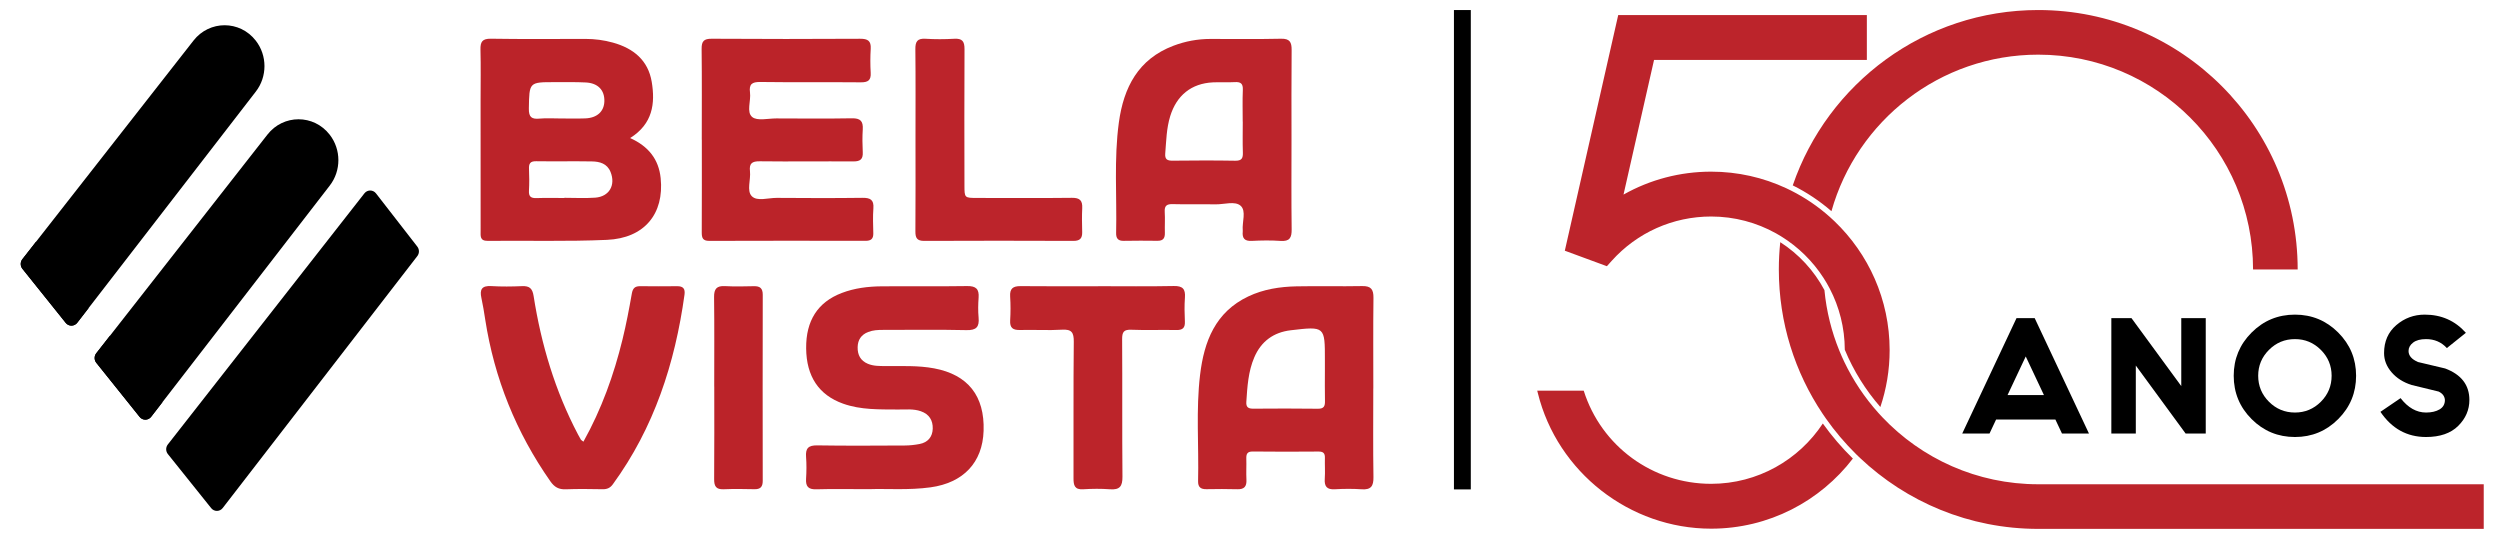 <svg xmlns="http://www.w3.org/2000/svg" width="3380" height="742" viewBox="0 0 3380 742" fill="none"><g clip-path="url(#clip0_310_2)"><mask id="mask0_310_2" style="mask-type:luminance" maskUnits="userSpaceOnUse" x="-367" y="-1599" width="4120" height="4120"><path d="M-366.898 -1598.9H3752.79V2520.78H-366.898V-1598.9Z" fill="white"></path></mask><g mask="url(#mask0_310_2)"><path d="M948.791 188.803C948.791 147.95 949.083 107.092 948.59 66.244C948.463 55.723 951.52 52.3 962.354 52.374C1029.2 52.832 1096.05 52.77 1162.9 52.406C1173.17 52.35 1177.87 55.154 1177.21 66.034C1176.56 76.768 1176.56 87.603 1177.18 98.34C1177.77 108.5 1173.69 111.399 1163.82 111.304C1118.51 110.87 1073.19 111.482 1027.88 110.842C1016.66 110.683 1012.5 113.84 1014 125.006C1015.52 136.37 1008.89 151.659 1017.02 158.238C1023.89 163.806 1038.44 160.079 1049.6 160.114C1083.7 160.222 1117.8 160.552 1151.89 159.943C1163.33 159.738 1167.13 163.944 1166.46 174.867C1165.82 185.154 1165.92 195.531 1166.45 205.83C1166.94 215.278 1163.06 218.296 1153.82 218.238C1111.65 217.966 1069.48 218.58 1027.31 218.058C1016.69 217.926 1012.77 220.896 1013.97 231.572C1015.26 243.034 1009.21 257.966 1016.44 265.26C1023.7 272.592 1038.6 267.452 1050.12 267.539C1088.7 267.83 1127.29 267.959 1165.87 267.463C1176.6 267.324 1181.72 269.97 1180.82 281.71C1179.97 292.867 1180.44 304.147 1180.71 315.364C1180.89 322.898 1177.62 325.614 1170.21 325.599C1099.77 325.46 1029.33 325.418 958.895 325.67C950.003 325.7 948.726 321.499 948.766 314.058C948.987 272.307 948.872 230.555 948.872 188.803H948.791Z" fill="#BB2329"></path></g><mask id="mask1_310_2" style="mask-type:luminance" maskUnits="userSpaceOnUse" x="-367" y="-1599" width="4120" height="4120"><path d="M-366.898 -1598.9H3752.79V2520.78H-366.898V-1598.9Z" fill="white"></path></mask><g mask="url(#mask1_310_2)"><path d="M1174.6 661.342C1147.49 661.342 1125.51 660.892 1103.56 661.534C1092.69 661.852 1089.17 657.584 1089.81 647.281C1090.42 637.448 1090.55 627.501 1089.8 617.689C1088.91 606.078 1092.95 601.95 1104.98 602.153C1144.43 602.814 1183.89 602.5 1223.35 602.318C1230.02 602.288 1236.78 601.544 1243.34 600.284C1254.46 598.146 1260.73 590.672 1261.06 579.64C1261.39 568.41 1256.33 559.922 1244.94 555.976C1234.87 552.485 1224.53 553.764 1214.29 553.672C1189.21 553.445 1164.05 554.381 1139.85 545.749C1107.06 534.056 1090.25 508.938 1089.92 470.884C1089.59 433.537 1105.56 408.55 1137.94 396.153C1155.31 389.498 1173.57 387.265 1191.99 387.116C1230.55 386.801 1269.12 387.368 1307.67 386.769C1319.59 386.584 1323.93 390.84 1323.08 402.434C1322.42 411.36 1322.25 420.433 1323.06 429.33C1324.21 441.938 1320.13 446.646 1306.68 446.336C1269.04 445.462 1231.36 446.049 1193.7 446.025C1186.95 446.021 1180.29 446.333 1173.86 448.824C1164.38 452.494 1159.73 459.454 1159.53 469.43C1159.32 479.808 1163.43 487.694 1173.35 491.853C1181.01 495.061 1189.14 494.858 1197.2 494.921C1219.16 495.09 1241.18 493.942 1262.93 498.017C1308.67 506.589 1331.35 535.285 1329.83 582.456C1328.46 625.374 1302.42 652.754 1258.11 658.872C1228.6 662.946 1199.01 660.5 1174.6 661.342Z" fill="#BC242B"></path></g><mask id="mask2_310_2" style="mask-type:luminance" maskUnits="userSpaceOnUse" x="-367" y="-1599" width="4120" height="4120"><path d="M-366.898 -1598.9H3752.79V2520.78H-366.898V-1598.9Z" fill="white"></path></mask><g mask="url(#mask2_310_2)"><path d="M788.794 597.139C813.412 552.955 829.944 506.734 841.678 458.751C846.674 438.323 850.593 417.606 854.238 396.884C855.516 389.624 858.532 386.839 865.624 386.927C882.216 387.135 898.814 387.131 915.406 386.942C923.673 386.848 926.573 390.32 925.429 398.555C912.546 491.352 884.308 578.286 828.504 654.834C824.944 659.716 820.756 661.526 814.838 661.431C798.248 661.167 781.633 660.874 765.062 661.522C755.532 661.894 749.672 658.718 744.072 650.711C697.793 584.548 668.374 511.731 656.006 431.96C654.498 422.23 652.97 412.479 650.858 402.868C648.345 391.434 651.37 386.018 664.162 386.794C678.016 387.634 691.977 387.447 705.856 386.868C715.82 386.452 719.829 389.858 721.45 400.21C731.709 465.67 750.462 528.519 781.45 587.379C782.701 589.754 783.964 592.126 785.36 594.415C785.776 595.095 786.666 595.486 788.794 597.139Z" fill="#BC242A"></path></g><mask id="mask3_310_2" style="mask-type:luminance" maskUnits="userSpaceOnUse" x="-367" y="-1599" width="4120" height="4120"><path d="M-366.898 -1598.9H3752.79V2520.78H-366.898V-1598.9Z" fill="white"></path></mask><g mask="url(#mask3_310_2)"><path d="M1484.73 386.943C1518.8 386.943 1552.89 387.402 1586.95 386.696C1599.03 386.446 1602.88 390.723 1602.03 402.279C1601.24 412.988 1601.45 423.819 1601.96 434.562C1602.39 443.395 1598.92 446.398 1590.21 446.202C1570.04 445.75 1549.83 446.66 1529.69 445.818C1519.31 445.383 1517.07 448.866 1517.13 458.724C1517.55 520.632 1516.99 582.547 1517.56 644.452C1517.68 657.388 1513.97 662.503 1500.79 661.511C1488.75 660.606 1476.55 660.735 1464.49 661.5C1452.86 662.239 1451.36 656.152 1451.39 646.642C1451.6 585.18 1451.09 523.714 1451.75 462.26C1451.88 449.552 1449.02 444.928 1435.7 445.748C1416.94 446.902 1398.05 445.63 1379.23 446.154C1369.56 446.423 1365.13 443.478 1365.74 433.196C1366.38 422.468 1366.41 411.638 1365.72 400.914C1365.03 390.182 1369.51 386.738 1379.82 386.847C1414.79 387.222 1449.76 386.991 1484.73 386.991V386.943Z" fill="#BC242A"></path></g><mask id="mask4_310_2" style="mask-type:luminance" maskUnits="userSpaceOnUse" x="-367" y="-1599" width="4120" height="4120"><path d="M-366.898 -1598.9H3752.79V2520.78H-366.898V-1598.9Z" fill="white"></path></mask><g mask="url(#mask4_310_2)"><path d="M1237.75 188.943C1237.75 148.126 1238.02 107.304 1237.57 66.492C1237.45 56.191 1240.27 51.738 1251.22 52.407C1264.17 53.199 1277.24 53.158 1290.19 52.408C1300.9 51.79 1304.08 55.846 1304.02 66.343C1303.66 127.791 1303.89 189.243 1303.94 250.694C1303.96 267.622 1303.99 267.63 1321.53 267.635C1364.12 267.651 1406.7 267.963 1449.28 267.456C1460.08 267.328 1463.68 271.247 1463.17 281.527C1462.63 292.266 1462.86 303.056 1463.12 313.815C1463.31 322.202 1460.13 325.726 1451.25 325.69C1384.01 325.424 1316.77 325.388 1249.54 325.695C1239.66 325.739 1237.55 321.592 1237.62 312.74C1237.94 271.476 1237.76 230.21 1237.75 188.943Z" fill="#BC242B"></path></g><mask id="mask5_310_2" style="mask-type:luminance" maskUnits="userSpaceOnUse" x="-367" y="-1599" width="4120" height="4120"><path d="M-366.898 -1598.9H3752.79V2520.78H-366.898V-1598.9Z" fill="white"></path></mask><g mask="url(#mask5_310_2)"><path d="M965.627 522.722C965.627 482.371 965.923 442.015 965.433 401.67C965.299 390.584 968.932 386.222 980.143 386.824C993.099 387.522 1006.13 387.252 1019.11 386.934C1027.49 386.727 1031.26 389.67 1031.24 398.605C1031.05 482.446 1031.09 566.286 1031.21 650.127C1031.22 658.034 1028.19 661.581 1020.09 661.406C1006.2 661.11 992.289 660.889 978.424 661.475C968.128 661.911 965.447 657.387 965.528 647.81C965.885 606.117 965.681 564.418 965.681 522.722H965.627Z" fill="#BB2329"></path></g><mask id="mask6_310_2" style="mask-type:luminance" maskUnits="userSpaceOnUse" x="-367" y="-1599" width="4120" height="4120"><path d="M-366.898 -1598.9H3752.79V2520.78H-366.898V-1598.9Z" fill="white"></path></mask><g mask="url(#mask6_310_2)"><path d="M804.718 267.239C790.893 268.247 776.934 267.437 763.036 267.437C763.034 267.523 763.034 267.61 763.034 267.698C750.478 267.698 737.912 267.385 725.369 267.817C718.01 268.07 714.701 265.913 715.156 257.993C715.72 248.151 715.653 238.239 715.206 228.389C714.878 221.135 716.84 217.851 724.861 217.977C749.968 218.369 775.09 217.79 800.196 218.235C810.748 218.423 820.818 221.006 825.452 232.477C832.622 250.231 823.766 265.851 804.718 267.239ZM750.388 111.071C764.26 111.099 778.154 110.797 791.996 111.493C808.489 112.321 817.482 121.862 817.112 136.858C816.77 150.701 807.286 159.478 791.225 160.075C780.053 160.491 768.852 160.155 757.664 160.169C748.265 160.182 738.804 159.497 729.486 160.362C718.74 161.361 714.804 158.419 715.014 146.703C715.653 111.037 715.125 111.002 750.388 111.071ZM893.216 240.805C890.6 215.395 876.785 197.837 851.942 186.638C882.57 167.475 885.986 139.873 881.137 110.681C876.293 81.515 856.446 65.303 828.656 57.603C816.442 54.219 804.153 52.607 791.552 52.614C748.977 52.639 706.394 53.034 663.83 52.344C652.045 52.155 649.317 56.486 649.597 67.204C650.194 90.061 649.748 112.942 649.752 135.814C649.762 194.561 649.776 253.309 649.812 312.057C649.816 318.722 648.454 325.755 659.296 325.651C713.066 325.139 766.912 326.645 820.593 324.301C871.157 322.093 898.19 289.121 893.216 240.805Z" fill="#BB2329"></path></g><mask id="mask7_310_2" style="mask-type:luminance" maskUnits="userSpaceOnUse" x="-367" y="-1599" width="4120" height="4120"><path d="M-366.898 -1598.9H3752.79V2520.78H-366.898V-1598.9Z" fill="white"></path></mask><g mask="url(#mask7_310_2)"><path d="M1670.08 217.293C1641.88 216.801 1613.67 216.911 1585.46 217.233C1578.12 217.317 1574.74 215.504 1575.4 207.489C1576.8 190.561 1577.01 173.624 1582.12 157.064C1590.74 129.097 1610.55 112.767 1639.88 111.363C1649.71 110.891 1659.61 111.611 1669.42 111.024C1677.42 110.547 1680.68 112.977 1680.31 121.5C1679.7 135.811 1680.14 150.168 1680.14 164.505H1680.22C1680.22 178.395 1679.87 192.297 1680.35 206.169C1680.62 213.925 1678.83 217.445 1670.08 217.293ZM1746.12 190.116C1746.12 149.259 1745.89 108.4 1746.28 67.547C1746.38 57.016 1743.8 52.095 1731.98 52.357C1700.14 53.064 1668.28 52.652 1636.42 52.649C1619.2 52.648 1602.48 55.78 1586.47 61.849C1538.86 79.907 1519.18 118.189 1512.7 165.595C1505.93 215.219 1510.14 265.14 1509 314.919C1508.83 322.105 1511.47 325.753 1519.13 325.621C1534.38 325.361 1549.65 325.335 1564.9 325.561C1572.64 325.676 1575.1 321.923 1574.9 314.765C1574.63 305.345 1575.3 295.881 1574.71 286.491C1574.18 278.036 1577.56 275.763 1585.62 275.979C1604.9 276.496 1624.21 275.949 1643.49 276.273C1655.06 276.468 1669.73 271.385 1677.37 278.225C1685.23 285.267 1679.16 300.239 1680.2 311.681C1680.24 312.127 1680.24 312.583 1680.19 313.027C1679.29 321.985 1682.57 326.187 1692.31 325.688C1705.29 325.023 1718.38 324.8 1731.33 325.719C1743.67 326.596 1746.48 321.325 1746.32 309.992C1745.79 270.04 1746.11 230.076 1746.12 190.116Z" fill="#BC242B"></path></g><mask id="mask8_310_2" style="mask-type:luminance" maskUnits="userSpaceOnUse" x="-367" y="-1599" width="4120" height="4120"><path d="M-366.898 -1598.9H3752.79V2520.78H-366.898V-1598.9Z" fill="white"></path></mask><g mask="url(#mask8_310_2)"><path d="M1781.87 552.61C1752.78 552.213 1723.68 552.309 1694.59 552.53C1687.92 552.581 1684.56 550.785 1685.03 543.464C1686.37 522.885 1687.57 502.226 1695.85 483.006C1705.11 461.5 1721.82 449.254 1745.09 446.513C1791.32 441.072 1791.33 441.157 1791.25 486.872C1791.24 491.35 1791.25 495.829 1791.26 500.308C1791.26 514.193 1791.05 528.082 1791.36 541.96C1791.51 548.888 1790.14 552.724 1781.87 552.61ZM1856.67 525.212H1856.73C1856.73 484.39 1856.42 443.565 1856.92 402.75C1857.06 391.33 1853.7 386.534 1841.69 386.776C1812.11 387.37 1782.51 386.544 1752.93 387.141C1730.44 387.596 1708.3 390.978 1687.66 400.785C1643.12 421.944 1627.94 461.584 1622.53 506.576C1616.78 554.37 1620.98 602.468 1619.81 650.416C1619.61 658.764 1623.45 661.502 1631.19 661.377C1645.09 661.152 1659 661.024 1672.88 661.449C1682.36 661.74 1685.65 657.598 1685.18 648.492C1684.68 639.097 1685.32 629.649 1685.02 620.238C1684.82 613.821 1686.2 610.344 1693.82 610.436C1723.4 610.79 1752.99 610.737 1782.58 610.489C1789.01 610.436 1791.45 612.692 1791.27 619.033C1791 628.445 1791.75 637.908 1791.09 647.282C1790.37 657.617 1793.86 662.134 1804.73 661.494C1816.8 660.786 1828.98 660.7 1841.02 661.524C1853.72 662.39 1857.1 657.113 1856.91 644.981C1856.27 605.066 1856.67 565.136 1856.67 525.212Z" fill="#BC242A"></path></g><path d="M492.687 261.4L226.886 600.937C223.918 604.729 223.947 610.137 226.958 613.894L285.514 686.997C289.567 692.053 297.133 691.985 301.097 686.854L564.237 346.212C567.131 342.466 567.124 337.168 564.223 333.429L508.323 261.432C506.319 258.85 503.406 257.56 500.493 257.56C497.593 257.56 494.691 258.84 492.687 261.4Z" fill="url(#paint0_linear_310_2)"></path><path d="M361.596 181.926L130.144 477.587C127.175 481.379 127.206 486.788 130.215 490.545L188.772 563.647C192.824 568.704 200.39 568.635 204.354 563.505L445.838 250.898C461.411 230.738 461.378 202.22 445.756 182.099C434.971 168.208 419.292 161.258 403.607 161.259C387.999 161.26 372.383 168.146 361.596 181.926Z" fill="url(#paint1_linear_310_2)"></path><path d="M261.667 54.791L30.214 350.456C27.246 354.246 27.276 359.654 30.285 363.412L88.844 436.513C92.894 441.572 100.461 441.502 104.423 436.372L345.909 123.765C361.483 103.605 361.447 75.086 345.826 54.966C335.041 41.074 319.363 34.125 303.678 34.126C288.07 34.128 272.455 41.013 261.667 54.791Z" fill="url(#paint2_linear_310_2)"></path><path d="M130.144 477.587C127.175 481.379 127.206 486.788 130.215 490.545L188.772 563.647C192.824 568.704 200.39 568.635 204.354 563.505L219.496 543.901L148.763 453.804L130.144 477.587Z" fill="url(#paint3_linear_310_2)"></path><path d="M30.214 350.456C27.246 354.246 27.276 359.654 30.285 363.412L88.844 436.513C92.894 441.572 100.461 441.502 104.423 436.372L119.61 416.713L48.834 326.67L30.214 350.456Z" fill="url(#paint4_linear_310_2)"></path><mask id="mask9_310_2" style="mask-type:luminance" maskUnits="userSpaceOnUse" x="-367" y="-1599" width="4120" height="4120"><path d="M-366.898 -1598.9H3752.79V2520.78H-366.898V-1598.9Z" fill="white"></path></mask><g mask="url(#mask9_310_2)"><path fill-rule="evenodd" clip-rule="evenodd" d="M2464.46 572.577C2476.61 589.545 2490.21 605.41 2505.08 619.981C2460.93 677.572 2391.46 714.766 2313.45 714.766C2203.39 714.766 2105.67 638.433 2079.19 531.613L2078.34 528.184H2141.19C2164.91 603.337 2234.32 654.126 2313.45 654.126C2376.49 654.126 2432.11 621.663 2464.46 572.577ZM3106.46 364.307H3046.13C3046.13 203.913 2916.11 73.895 2755.72 73.895C2622.63 73.895 2510.46 163.417 2476.12 285.524C2460.3 271.802 2442.74 260.053 2423.81 250.641C2471.04 112.721 2601.8 13.566 2755.72 13.566C2949.43 13.566 3106.46 170.61 3106.46 364.307ZM2755.72 654.722H3358.01V715.049H2755.72C2662.41 715.049 2577.61 678.611 2514.78 619.185C2512.99 617.501 2511.22 615.791 2509.47 614.066C2494.48 599.282 2480.81 583.159 2468.66 565.887C2467.11 563.691 2465.59 561.473 2464.09 559.239C2426.76 503.493 2404.98 436.445 2404.98 364.307C2404.98 351.85 2405.63 339.546 2406.9 327.417C2431.94 343.505 2452.59 365.846 2466.63 392.217C2469.38 421.01 2476.33 448.578 2486.85 474.29C2488.92 479.342 2491.13 484.328 2493.47 489.229C2505.49 514.412 2521.03 537.595 2539.45 558.135C2541.26 560.155 2543.1 562.145 2544.97 564.115C2597.89 619.921 2672.74 654.722 2755.72 654.722ZM2473.77 390.099C2486.7 414.882 2494.06 443.03 2494.16 472.843C2505.97 501.298 2522.3 527.405 2542.25 550.282C2550.38 526.137 2554.79 500.295 2554.79 473.441C2554.79 404.954 2526.12 343.038 2480.16 299.07C2478.15 297.149 2476.1 295.256 2474.02 293.397C2458.24 279.301 2440.59 267.238 2421.5 257.644C2419.3 256.534 2417.09 255.467 2414.86 254.429C2384.01 240.087 2349.65 232.077 2313.45 232.077C2271.6 232.077 2230.95 242.781 2194.99 263.078L2236.27 81.01H2523.99V20.385H2187.82L2115.63 338.958L2172.51 359.915L2178.97 352.713C2213.38 314.362 2261.91 292.725 2313.45 292.725C2345.19 292.725 2375.05 300.953 2401 315.383C2403.31 316.675 2405.59 318.005 2407.84 319.389C2431.05 333.661 2450.81 353.037 2465.54 375.941C2468.49 380.526 2471.23 385.253 2473.77 390.099Z" fill="#BC242B"></path></g><path d="M2726.32 430.105L2652.95 586.107H2689.83L2698.72 567.198H2778.89L2787.78 586.107H2824.27L2750.9 430.105H2726.32ZM2738.8 481.917L2763.39 534.106H2714.22L2738.8 481.917Z" fill="url(#paint5_linear_310_2)"></path><path d="M2949.08 430.105V522.005L2881.76 430.105H2854.53V586.107H2887.62V494.207L2954.94 586.107H2982.17V430.105H2949.08Z" fill="url(#paint6_linear_310_2)"></path><path d="M3044.19 449.583C3028.05 465.721 3019.98 485.197 3019.98 508.012C3019.98 530.957 3028.05 550.497 3044.19 566.632C3060.32 582.769 3079.86 590.836 3102.81 590.836C3125.62 590.836 3145.1 582.769 3161.24 566.632C3177.37 550.497 3185.44 530.957 3185.44 508.012C3185.44 485.197 3177.37 465.721 3161.24 449.583C3145.1 433.448 3125.62 425.377 3102.81 425.377C3079.86 425.377 3060.32 433.448 3044.19 449.583ZM3067.64 543.185C3057.93 533.479 3053.07 521.755 3053.07 508.012C3053.07 494.399 3057.93 482.739 3067.64 473.031C3077.34 463.324 3089.07 458.471 3102.81 458.471C3116.42 458.471 3128.08 463.324 3137.79 473.031C3147.5 482.739 3152.35 494.399 3152.35 508.012C3152.35 521.755 3147.5 533.479 3137.79 543.185C3128.08 552.893 3116.42 557.745 3102.81 557.745C3089.07 557.745 3077.34 552.893 3067.64 543.185Z" fill="url(#paint7_linear_310_2)"></path><path d="M3239.81 439.56C3228.77 449.015 3223.26 461.623 3223.26 477.379C3223.26 486.835 3226.67 495.503 3233.47 503.38C3240.28 511.26 3249.29 516.965 3260.51 520.493L3297.01 529.38C3302.3 531.903 3305.14 535.687 3305.52 540.725C3305.52 546.397 3303.12 550.653 3298.33 553.489C3293.54 556.325 3287.42 557.745 3279.99 557.745C3267.13 557.745 3255.66 551.253 3245.57 538.269L3218.34 556.799C3233.72 579.491 3254.27 590.836 3279.99 590.836C3298.9 590.836 3313.39 585.825 3323.48 575.803C3333.56 565.781 3338.61 554.089 3338.61 540.725C3338.61 520.559 3327.7 506.375 3305.89 498.179L3269.21 489.481C3260.64 485.828 3256.35 480.848 3256.35 474.543C3256.35 470.132 3258.4 466.349 3262.5 463.199C3266.59 460.047 3272.42 458.471 3279.99 458.471C3291.33 458.471 3300.72 462.505 3308.16 470.572L3333.88 449.961C3319.25 433.573 3300.72 425.377 3278.28 425.377C3263.66 425.377 3250.83 430.105 3239.81 439.56Z" fill="url(#paint8_linear_310_2)"></path><path d="M1965.73 661.68H1988.52V13.581H1965.73V661.68Z" fill="url(#paint9_linear_310_2)"></path></g><defs><linearGradient id="paint0_linear_310_2" x1="281.073" y1="619.316" x2="498.183" y2="347.149" gradientUnits="userSpaceOnUse"><stop></stop><stop offset="1"></stop></linearGradient><linearGradient id="paint1_linear_310_2" x1="157.216" y1="429.15" x2="457.946" y2="287.92" gradientUnits="userSpaceOnUse"><stop></stop><stop offset="1"></stop></linearGradient><linearGradient id="paint2_linear_310_2" x1="58.989" y1="303.385" x2="357.864" y2="158.114" gradientUnits="userSpaceOnUse"><stop></stop><stop offset="1"></stop></linearGradient><linearGradient id="paint3_linear_310_2" x1="211.435" y1="510.323" x2="130.817" y2="515.113" gradientUnits="userSpaceOnUse"><stop></stop><stop offset="1"></stop></linearGradient><linearGradient id="paint4_linear_310_2" x1="111.034" y1="382.172" x2="30.754" y2="386.942" gradientUnits="userSpaceOnUse"><stop></stop><stop offset="1"></stop></linearGradient><linearGradient id="paint5_linear_310_2" x1="2652.95" y1="508.106" x2="2824.27" y2="508.106" gradientUnits="userSpaceOnUse"><stop></stop><stop offset="1"></stop></linearGradient><linearGradient id="paint6_linear_310_2" x1="2854.53" y1="508.106" x2="2982.17" y2="508.106" gradientUnits="userSpaceOnUse"><stop></stop><stop offset="1"></stop></linearGradient><linearGradient id="paint7_linear_310_2" x1="3019.98" y1="508.107" x2="3185.44" y2="508.107" gradientUnits="userSpaceOnUse"><stop></stop><stop offset="1"></stop></linearGradient><linearGradient id="paint8_linear_310_2" x1="3218.34" y1="508.107" x2="3338.61" y2="508.107" gradientUnits="userSpaceOnUse"><stop></stop><stop offset="1"></stop></linearGradient><linearGradient id="paint9_linear_310_2" x1="1965.73" y1="337.631" x2="1988.52" y2="337.631" gradientUnits="userSpaceOnUse"><stop></stop><stop offset="1"></stop></linearGradient><clipPath id="clip0_310_2"><rect width="3380" height="742" fill="white"></rect></clipPath></defs></svg>